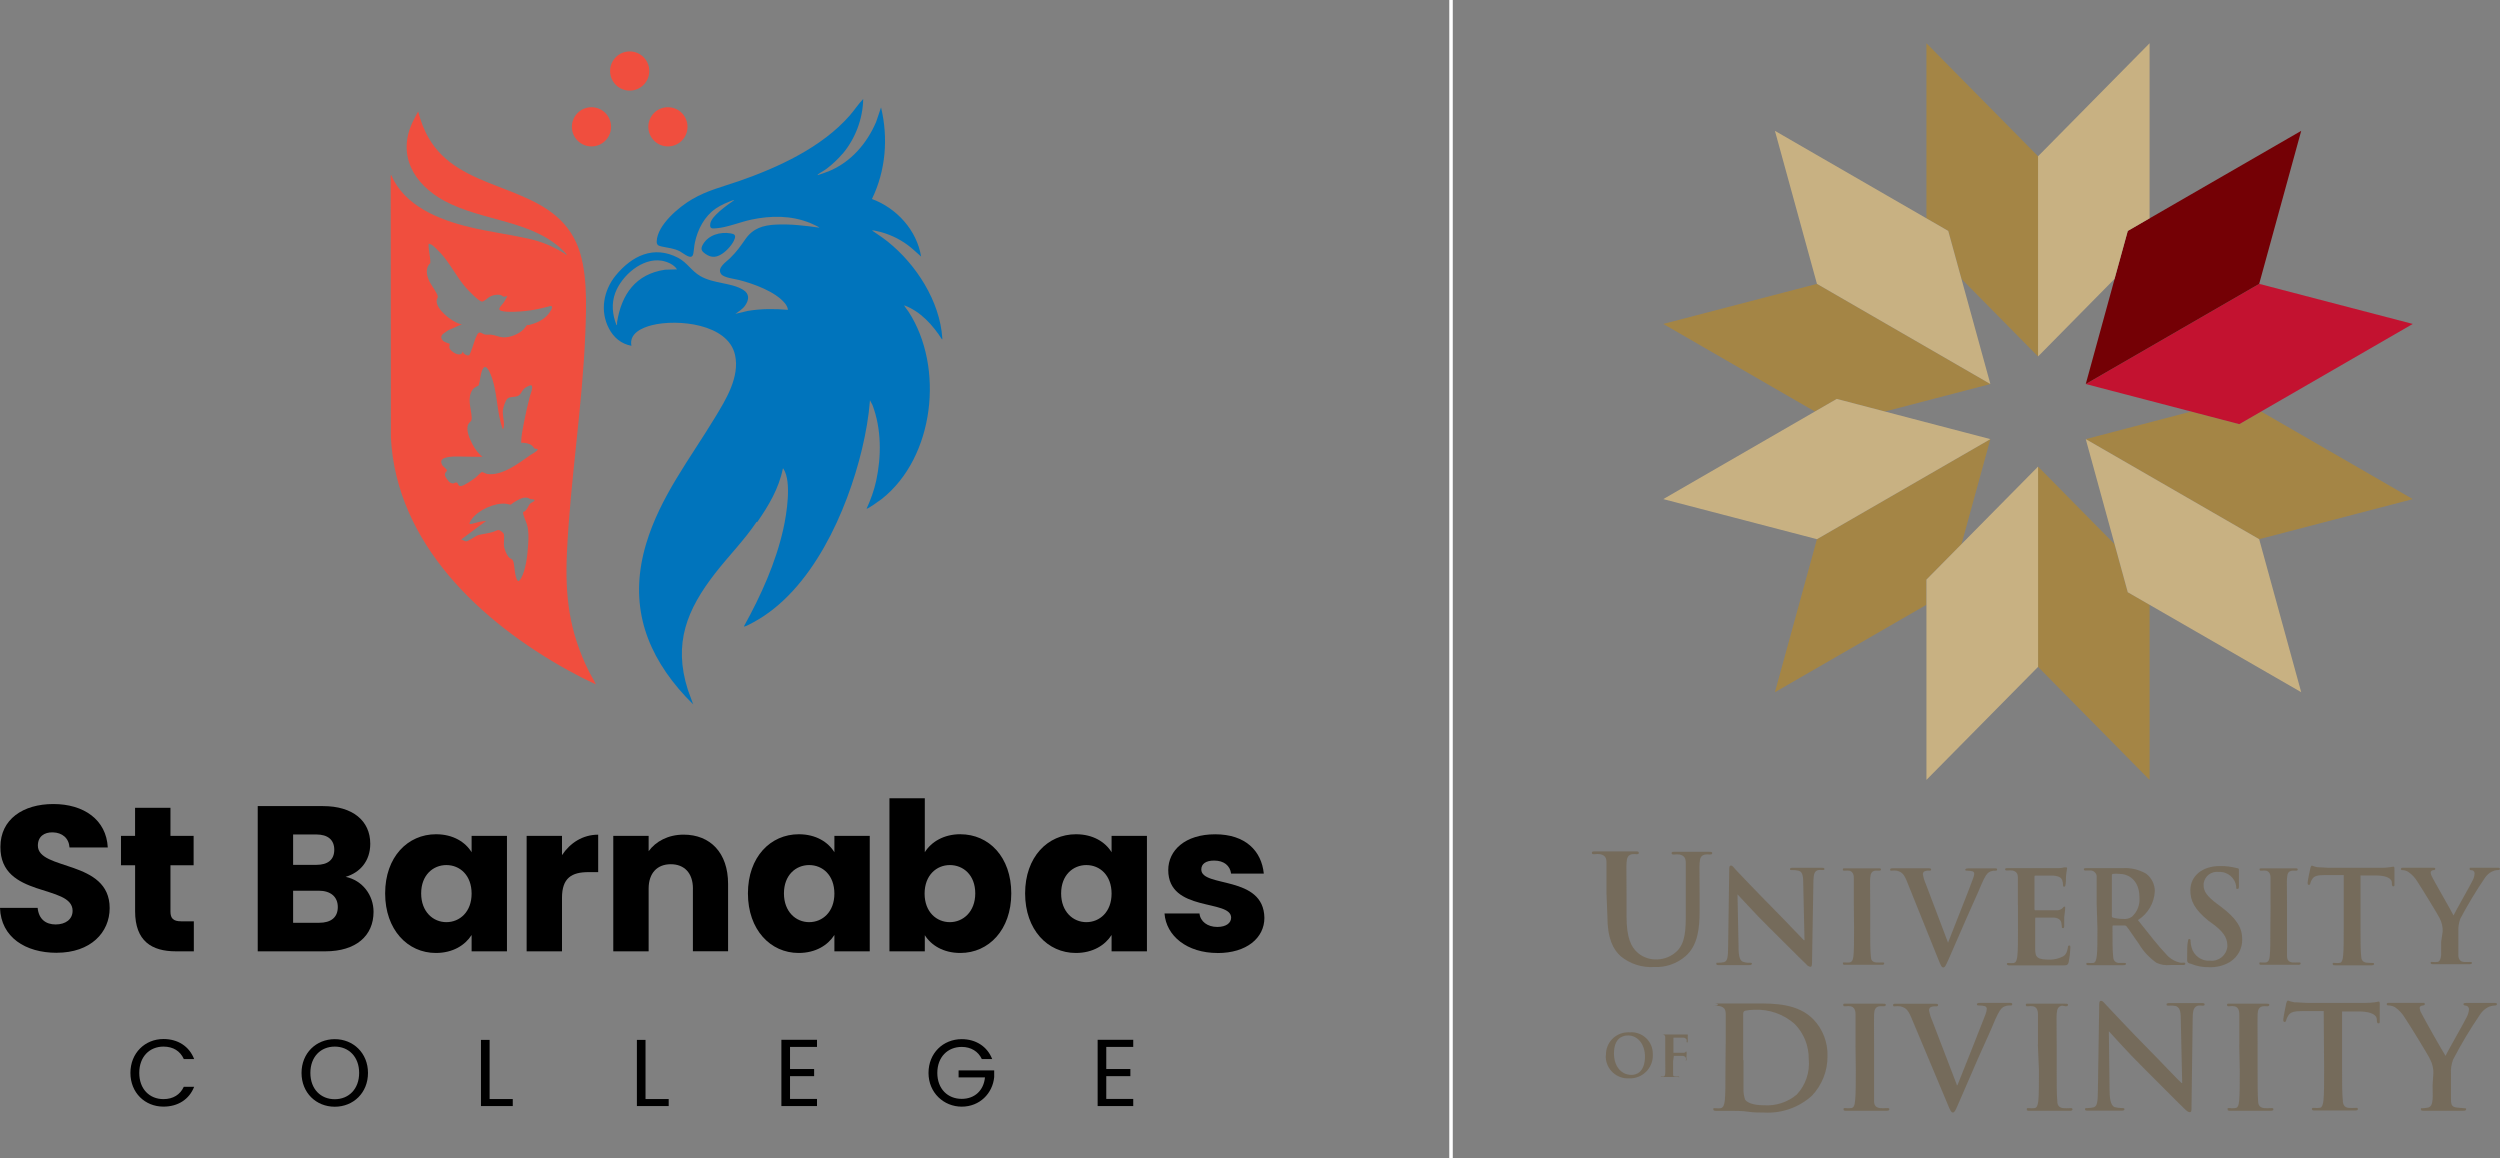 <svg xmlns="http://www.w3.org/2000/svg" id="Layer_2" viewBox="0 0 715.58 331.5"><rect x="0" y="0" width="715.58" height="331.5" fill="#808080" stroke="none"/><defs><style>.cls-1{fill:none;stroke:#fff;stroke-miterlimit:10;}.cls-2{fill:#c31230;}.cls-3{fill:#0074bc;}.cls-4{fill:#c8b182;}.cls-5{fill:#f04e3e;}.cls-6{fill:#a48545;}.cls-7{fill:#756b5b;}.cls-8{fill:#740005;}</style></defs><g id="Layer_1-2"><circle class="cls-5" cx="191.18" cy="36.3" r="5.61"></circle><circle class="cls-5" cx="180.24" cy="20.33" r="5.61"></circle><circle class="cls-5" cx="169.3" cy="36.3" r="5.61"></circle><path class="cls-3" d="M241.15,44.01c-1.26,1.51-3.02,3.15-4.59,4.32-.72.54-1.65,1-2.34,1.52-.09.07-.27.16-.11.27,1.04-.37,2.1-.69,3.13-1.11,6.3-2.6,10.9-7.93,13.54-14.12l1.4-4.14c2.11,8.76,1.35,18.08-2.6,26.21,7.08,2.62,12.83,8.92,14.07,16.48-1.28-1.11-2.49-2.31-3.86-3.32-2.61-1.92-5.65-3.3-8.84-3.98-.44-.09-.92-.22-1.37-.18,1.53,1.05,3.1,2.07,4.55,3.23,8.1,6.5,14.89,17.01,15.59,27.6,0,.1.06.37-.1.34-2.62-4.09-6.13-7.99-10.79-9.73-.1.1,1.08,1.6,1.22,1.82,10.29,15.86,7.45,41.63-7.63,53.58-.4.32-4.16,3.02-4.38,2.8,1.18-2.56,2.15-5.23,2.75-7.99,1.53-7.05,1.51-14.9-1.06-21.68l-.72-1.35c-.36,4.71-1.19,9.37-2.28,13.95-4.24,17.75-14.28,40.55-31.07,49.58-.6.32-1.88,1.03-2.46,1.2-.12.03-.28.07-.22-.12,4.8-8.69,9.05-18.05,11.23-27.8.94-4.2,2.44-13.46.07-17.13-.06-.09.01-.17-.21-.12-1.12,5.65-4.1,10.65-7.34,15.31l-.17-.08c-3.49,5.22-7.99,9.73-11.85,14.7-8.07,10.37-12.06,20.06-7.83,33.36l1.52,4.17c-1.44-1.41-2.84-2.89-4.14-4.43-10.4-12.28-14.01-25.78-9.32-41.51,4-13.41,12.52-24.29,19.65-36.05,3.15-5.2,7.22-11.69,5.79-18.05-2.01-8.92-16.54-10.3-23.75-8.49-2.81.7-6.62,2.35-5.9,5.91-2.91-.55-5.05-2.33-6.41-4.91-2.68-5.07-1.57-11.01,1.98-15.3,4.6-5.55,10.81-8.64,17.81-4.97,2.57,1.35,3.81,3.76,6.34,5.22,3.84,2.22,8.81,1.83,12.26,3.93,1.85,1.13,1.73,2.84.57,4.5-.71,1.02-1.79,1.66-2.78,2.38l3.54-.84c3.8-.64,7.66-.63,11.49-.31-.04-.71-.48-1.4-.91-1.93-2.75-3.32-8.96-5.55-13.06-6.6-1.31-.34-4.38-.66-5.14-1.69-1.31-1.77,1.43-3.48,2.5-4.52,1.9-1.85,2.95-3.35,4.44-5.49,2.15-3.08,4.99-3.97,8.66-4.16,4.18-.21,8.36.29,12.48.87.16-.12-2.53-1.3-2.72-1.38-5.4-2.15-11.13-2.1-16.76-.91-3.14.67-6.95,2.26-10.04,2.48-1.2.09-1.88.15-1.68-1.3.31-2.23,4.84-5.33,6.61-6.59.08-.06.28-.05.08-.21-1.77.64-3.53,1.36-5.09,2.42-3.26,2.22-5.21,5.99-6.01,9.79-.22,1.06-.25,2.18-.46,3.2-.41,2.06-2.81-.21-3.82-.72-1.81-.9-3.15-.93-5.02-1.34-1.03-.23-1.67-.36-1.62-1.57.21-4.68,6.41-9.84,10.15-12.01,4.39-2.55,8.55-3.51,13.26-5.14,11.32-3.92,23.86-9.68,31.85-18.83,1.34-1.54,2.44-3.25,3.85-4.72-.11,5.7-2.24,11.31-5.87,15.66ZM193.78,77.1c-.88-1.41-2.82-2.22-4.41-2.48-5.57-.9-11.43,4.29-13.27,9.23-1.13,3.05-.82,6.16.33,9.15.26.29.19-.71.2-.81,1.26-7.96,5.35-13.76,13.72-14.99l3.42-.1Z"></path><path class="cls-3" d="M206.86,72.54c-1.68,1.15-3.15,1.36-4.88.17-1.21-.83-1.54-1.43-.76-2.77,1.57-2.71,4.96-3.65,7.92-3.14,1.07.18,1.53.49,1.13,1.6-.53,1.49-2.12,3.25-3.42,4.14Z"></path><path class="cls-5" d="M124.36,41.99c10.39,13.6,33.03,10.91,40.59,27.48,3.34,7.33,2.9,17.93,2.59,25.88-.83,21.04-4.3,41.96-5.27,62.93-.57,12.48.68,22.52,6.23,33.76.64,1.3,1.47,2.53,2.06,3.87-2.67-1.24-5.31-2.58-7.89-4.01-24.98-13.81-49.19-36.23-50.79-66.66l-.05-75.02.15-.1c3.8,8.81,13.54,12.72,22.29,14.85,5.55,1.35,11.2,2.07,16.75,3.29,3.99.88,6.94,2.1,10.41,4.21.1.06.68.61.84.48-.15-.17-.29-.4-.44-.57-8.89-9.45-23.46-8.86-34.63-14.89-8.83-4.77-13.8-13.29-8.83-23.1l1.32-2.49c.68,2.68,1.69,5.36,3.1,7.74.43.73,1.05,1.67,1.56,2.34ZM123.41,70.01c-.22-.12-.47-.26-.73-.23-.11,1.87.56,3.68.49,5.54-1.56,1.41-1.03,3.63-.22,5.31.43.89,2.48,3.62,2.36,4.35-.06.37-.3.64-.33,1.12-.12,2.51,4.24,5.82,6.38,6.53.27.09.56.16.85.17l-3.9,1.73c-.73.6-2.42,1.23-1.92,2.41.4.96,1.48,1.13,2.34,1.46-.13.97-.3,1.28.48,2,.65.6,2.15,1.52,2.96.78.22-.21.14-.46.33-.58,0,.68,1.31,1.4,1.8,1.03.16-.12.39-.78.49-1.01.62-1.48,1.03-3.4,1.77-4.78s1.43-.21,2.35-.07c.49.07,1.1-.03,1.62.02,1.13.1,2.27.68,3.39.76,2.01.15,4.55-.89,5.98-2.31.25-.25.79-1.12,1.01-1.21.17-.08.32.05.48,0,2.02-.49,4.15-1.4,5.48-3.02.31-.38,1.9-2.37.73-2.44-2.36.66-4.79,1.2-7.23,1.45-1.8.19-5.31.46-6.96-.07-1.28-.41.31-1.69.74-2.31.15-.22,1.11-1.74.98-1.86-.29-.11-.6.18-.8.17-.32-.01-.78-.49-1.18-.55-.98-.15-2.13.07-3,.55-.63.35-1.57,1.45-2.28,1.36-.88-.11-3.8-3.15-4.48-3.93-2.78-3.16-4.51-6.98-7.37-10.04-.55-.59-1.94-2-2.59-2.37ZM143.88,122.77c-1.83-5.03-1.4-10.76-3.5-15.73-.35-.83-1.36-3.06-2.21-1.39-.7,1.37-.69,3.21-1.16,4.67-.6.37-1.29.55-1.71,1.16-1.72,2.55-.42,5.3-.29,7.97.07,1.35-.52,1.1-.98,2-.79,1.56.48,4.39,1.26,5.82.73,1.34,1.61,2.55,2.81,3.5-2.01,0-4.01-.08-6.03-.09-1.65,0-3.15-.13-4.79.41-1.09.36-1.23,1.14-.65,2.12.2.33,1.46,1.2,1.3,1.51-.2.39-.67.58-.59,1.26.06.54,1.03,1.89,1.51,2.15.29.16.65.3.98.23.16-.03.3-.18.46-.22,1.07-.28.57,1.03,1.58,1,.92-.03,3.57-1.9,4.36-2.53.32-.25,1.39-1.42,1.65-1.49.28-.08,1.16.5,1.62.56,4.3.56,8.96-3.08,12.25-5.39.38-.26,2.03-1.15,2.13-1.51.13-.48-.6-.24-.85-.37-.1-.05-.57-.74-.82-.92-.81-.61-2.05-.79-3.04-.77.02-1.95.43-3.89.8-5.8.48-2.49,1.06-5.09,1.71-7.54.15-.57,1.11-2.72.38-3.09-.32-.16-1.57.59-1.88.83-1,.79-.99,2.04-2.36,2.36-.79.19-1.9.05-2.56.61-.59.51-1.17,2.37-1.29,3.14-.24,1.54.38,3.1.28,4.62,0,.12-.14,1.14-.39.91ZM151.71,144.2c.29-.34,1.02-.55,1.23-.84.36-.51-.76-.41-1-.46-.28-.06-.7-.38-1.01-.44-1.36-.26-2.89.75-4.01,1.44-.19.11-.58.51-.72.54-.16.04-1.2-.25-1.52-.27-3.18-.25-7.72,1.79-9.61,4.36-.18.25-.83,1.14-.64,1.41.1.03.19.07.29.05.59-.06,1.67-.46,2.38-.6.67-.13,1.36-.25,2.04-.27l-7.03,5.21.05.24c.52-.03.91.43,1.33.38,1.17-.31,2.6-1.65,3.71-1.88,1.37-.28,2.58-.41,3.98-.84.48-.15,1.19-.59,1.62-.51.39.07,1.33.79,1.42,1.19.2.87-.07,2.38.02,3.35.09.88.75,2.44,1.31,3.13s1.22.44,1.46,1.62c.3,1.5.3,3.18.84,4.65.41,1.12.82.63,1.26-.1,1.43-2.41,1.9-6.97,2.07-9.78.11-1.9.18-3.71-.32-5.56-.23-.86-1.3-2.98-1.13-3.67,1.15-.37,1.32-1.61,1.96-2.35Z"></path><path d="M16.22,272.72c-8.94,0-15.93-4.44-16.22-12.85h10.78c.3,3.2,2.31,4.74,5.15,4.74s4.85-1.48,4.85-3.91c0-7.7-20.78-3.55-20.66-18.3,0-7.88,6.45-12.26,15.16-12.26s15.16,4.5,15.57,12.43h-10.95c-.18-2.66-2.07-4.26-4.8-4.32-2.43-.06-4.26,1.18-4.26,3.79,0,7.22,20.55,3.97,20.55,17.88,0,6.99-5.45,12.79-15.16,12.79Z"></path><path d="M38.66,247.67h-4.03v-8.41h4.03v-8.05h10.13v8.05h6.63v8.41h-6.63v13.26c0,1.95.83,2.78,3.08,2.78h3.61v8.59h-5.15c-6.87,0-11.66-2.9-11.66-11.49v-13.14Z"></path><path d="M93.13,272.3h-19.36v-41.57h18.71c8.47,0,13.5,4.2,13.5,10.78,0,5.03-3.02,8.29-7.05,9.47,4.85,1.01,7.99,5.27,7.99,10.01,0,6.87-5.03,11.31-13.8,11.31ZM90.53,238.85h-6.63v8.7h6.63c3.32,0,5.15-1.48,5.15-4.32s-1.84-4.38-5.15-4.38ZM91.24,254.95h-7.34v9.18h7.46c3.37,0,5.33-1.54,5.33-4.5s-2.07-4.68-5.45-4.68Z"></path><path d="M124.81,238.79c4.91,0,8.41,2.25,10.18,5.15v-4.68h10.12v33.04h-10.12v-4.68c-1.84,2.9-5.33,5.15-10.24,5.15-8.05,0-14.51-6.63-14.51-17.05s6.45-16.93,14.57-16.93ZM127.77,247.61c-3.79,0-7.22,2.84-7.22,8.11s3.43,8.23,7.22,8.23,7.22-2.9,7.22-8.17-3.37-8.17-7.22-8.17Z"></path><path d="M160.86,272.3h-10.12v-33.04h10.12v5.51c2.31-3.49,5.92-5.86,10.36-5.86v10.72h-2.78c-4.8,0-7.58,1.66-7.58,7.34v15.34Z"></path><path d="M198.34,254.36c0-4.5-2.49-6.99-6.34-6.99s-6.34,2.49-6.34,6.99v17.94h-10.12v-33.04h10.12v4.38c2.01-2.78,5.57-4.74,10.01-4.74,7.64,0,12.73,5.21,12.73,14.09v19.3h-10.07v-17.94Z"></path><path d="M228.65,238.79c4.91,0,8.41,2.25,10.18,5.15v-4.68h10.12v33.04h-10.12v-4.68c-1.84,2.9-5.33,5.15-10.24,5.15-8.05,0-14.51-6.63-14.51-17.05s6.45-16.93,14.57-16.93ZM231.61,247.61c-3.79,0-7.22,2.84-7.22,8.11s3.43,8.23,7.22,8.23,7.22-2.9,7.22-8.17-3.37-8.17-7.22-8.17Z"></path><path d="M274.89,238.79c8.17,0,14.57,6.51,14.57,16.93s-6.45,17.05-14.57,17.05c-4.86,0-8.35-2.19-10.18-5.09v4.62h-10.12v-43.82h10.12v15.45c1.84-2.96,5.45-5.15,10.18-5.15ZM271.87,247.61c-3.79,0-7.22,2.9-7.22,8.17s3.43,8.17,7.22,8.17,7.28-2.96,7.28-8.23-3.43-8.11-7.28-8.11Z"></path><path d="M307.99,238.79c4.91,0,8.41,2.25,10.18,5.15v-4.68h10.12v33.04h-10.12v-4.68c-1.84,2.9-5.33,5.15-10.24,5.15-8.05,0-14.51-6.63-14.51-17.05s6.45-16.93,14.57-16.93ZM310.95,247.61c-3.79,0-7.22,2.84-7.22,8.11s3.43,8.23,7.22,8.23,7.22-2.9,7.22-8.17-3.37-8.17-7.22-8.17Z"></path><path d="M348.54,272.78c-8.82,0-14.74-4.91-15.22-11.31h10.01c.24,2.31,2.31,3.85,5.09,3.85,2.61,0,3.97-1.18,3.97-2.66,0-5.33-18-1.48-18-13.62,0-5.62,4.8-10.24,13.44-10.24s13.26,4.74,13.91,11.25h-9.36c-.3-2.25-2.01-3.73-4.86-3.73-2.37,0-3.67.95-3.67,2.55,0,5.27,17.88,1.54,18.06,13.85,0,5.74-5.09,10.07-13.38,10.07Z"></path><path d="M46.79,297.4c4.1,0,7.37,2.07,8.78,5.73h-2.96c-1.03-2.28-3.04-3.56-5.82-3.56-3.97,0-6.93,2.88-6.93,7.53s2.96,7.5,6.93,7.5c2.77,0,4.78-1.28,5.82-3.53h2.96c-1.41,3.64-4.67,5.68-8.78,5.68-5.3,0-9.46-3.97-9.46-9.65s4.16-9.7,9.46-9.7Z"></path><path d="M95.82,316.78c-5.33,0-9.51-3.99-9.51-9.67s4.19-9.67,9.51-9.67,9.51,4,9.51,9.67-4.16,9.67-9.51,9.67ZM95.82,314.63c4,0,6.98-2.91,6.98-7.53s-2.99-7.53-6.98-7.53-6.98,2.88-6.98,7.53,2.99,7.53,6.98,7.53Z"></path><path d="M140.14,297.65v16.93h6.63v2.01h-9.1v-18.94h2.47Z"></path><path d="M184.77,297.65v16.93h6.63v2.01h-9.1v-18.94h2.47Z"></path><path d="M233.85,299.66h-7.72v6.33h6.9v2.04h-6.9v6.52h7.72v2.04h-10.19v-18.97h10.19v2.04Z"></path><path d="M283.99,303.14h-2.96c-1.03-2.2-3.1-3.48-5.76-3.48-3.99,0-6.98,2.88-6.98,7.45s2.99,7.42,6.98,7.42c3.72,0,6.28-2.39,6.66-6.14h-7.55v-2.01h10.19v1.9c-.44,4.7-4.16,8.48-9.29,8.48s-9.51-3.97-9.51-9.65,4.19-9.67,9.51-9.67c4,0,7.31,2.07,8.72,5.71Z"></path><path d="M324.37,299.66h-7.72v6.33h6.9v2.04h-6.9v6.52h7.72v2.04h-10.19v-18.97h10.19v2.04Z"></path><line class="cls-1" x1="415.33" x2="415.33" y2="331.5"></line><g id="Layer_2-2"><g id="University_of_Divinity"><g id="University_of_Divinity-2"><polygon class="cls-6" points="551.41 12.38 551.41 62.48 557.65 66.1 561.45 79.84 583.36 102.03 583.36 44.73 551.41 12.38"></polygon><polygon class="cls-6" points="476.08 92.72 519.48 117.79 525.73 114.18 539.53 117.79 569.71 109.92 520.07 81.25 476.08 92.72"></polygon><polygon class="cls-6" points="508.04 198.13 551.41 173.1 551.41 165.9 561.45 155.74 569.71 125.69 520.07 154.33 508.04 198.13"></polygon><polygon class="cls-6" points="615.28 223.23 615.28 173.1 609.04 169.52 605.24 155.74 583.36 133.55 583.36 190.88 615.28 223.23"></polygon><polygon class="cls-6" points="690.61 142.86 647.2 117.79 640.96 121.4 627.19 117.79 597.01 125.69 646.65 154.33 690.61 142.86"></polygon><polygon class="cls-2" points="690.61 92.72 646.65 81.25 597.01 109.92 640.96 121.4 690.61 92.72"></polygon><polygon class="cls-8" points="658.68 37.45 646.65 81.25 597.01 109.92 609.04 66.1 658.68 37.45"></polygon><polygon class="cls-4" points="508.04 37.45 520.07 81.25 569.71 109.92 557.65 66.1 508.04 37.45"></polygon><polygon class="cls-4" points="476.08 142.86 520.07 154.33 569.71 125.69 525.73 114.18 476.08 142.86"></polygon><polygon class="cls-4" points="551.41 223.23 583.36 190.88 583.36 133.55 551.41 165.9 551.41 223.23"></polygon><polygon class="cls-4" points="658.68 198.13 646.65 154.33 597.01 125.69 609.04 169.52 658.68 198.13"></polygon><polygon class="cls-4" points="609.04 66.1 615.28 62.48 615.28 12.38 583.36 44.73 583.36 102.03 605.24 79.84 609.04 66.1"></polygon><path class="cls-7" d="M459.83,256.13v-9.18c0-1.47-.43-2.14-1.78-2.45-.56-.08-1.12-.08-1.68,0-.49,0-.73,0-.73-.4s.31-.4.95-.4h11.54c.64,0,.95,0,.95.4s-.28.4-.67.4c-.42-.06-.84-.06-1.25,0-1.16.21-1.5.95-1.59,2.45s0,2.57,0,9.18v6.12c0,6.12,1.25,8.85,3.34,10.59,1.52,1.23,3.43,1.86,5.39,1.78,2.16-.05,4.21-.91,5.75-2.42,2.36-2.39,2.48-6.12,2.48-10.68v-14.48c0-1.38-.43-2.14-1.78-2.45-.52-.05-1.04-.05-1.56,0-.46,0-.73,0-.73-.4s.31-.37.92-.37h9.82c.61,0,.89,0,.89.37s-.24.4-.77.4c-.41-.05-.82-.05-1.22,0-1.19.21-1.53.95-1.62,2.45s0,2.6,0,9.18v4.59c0,4.77-.46,9.82-4.07,12.92-2.49,2.13-5.7,3.23-8.97,3.06-3.44.21-6.84-.88-9.52-3.06-2.2-1.96-3.83-5.14-3.83-11.39l-.24-6.21Z"></path><path class="cls-7" d="M497.63,271.22c0,2.88.55,3.83,1.29,4.07.61.21,1.25.31,1.9.28.43,0,.64,0,.64.28s-.34.4-.86.4h-8.54c-.46,0-.8,0-.8-.4s.21-.28.58-.28c.56,0,1.11-.06,1.65-.18.98-.31,1.13-1.35,1.16-4.59l.31-21.79c0-.73,0-1.25.49-1.25s.73.49,1.35,1.16,6.12,6.46,11.42,11.81c2.51,2.51,7.47,7.8,8.11,8.39h.18l-.37-16.53c0-2.23-.37-3.06-1.25-3.34-.64-.16-1.3-.23-1.96-.21-.43,0-.58,0-.58-.31s.4-.34.95-.34h8.05c.49,0,.86,0,.86.34s-.24.31-.67.31c-.37-.05-.74-.05-1.1,0-1.04.28-1.32,1.07-1.38,3.06l-.4,23.51c0,.83-.15,1.13-.46,1.13-.5-.1-.95-.38-1.25-.8-2.33-2.2-7.04-7.01-10.87-10.77-3.83-3.76-8.11-8.57-8.75-9.18h0l.31,15.24Z"></path><path class="cls-7" d="M530.62,259.07v-7.8c0-1.19-.46-1.81-1.25-2.05-.45-.06-.9-.06-1.35,0-.34,0-.55,0-.55-.37s.28-.31.86-.31h9.27c.49,0,.8,0,.8.31s-.24.37-.61.37c-.37-.03-.74-.03-1.1,0-.98.18-1.29.83-1.38,2.11s0,2.2,0,7.8v6.49c0,3.58,0,6.46.18,8.05,0,1.01.34,1.65,1.44,1.81.6.03,1.2.03,1.81,0,.4,0,.58,0,.58.31s-.31.37-.7.37h-10.38c-.46,0-.73,0-.73-.37s0-.31.58-.31c.45.05.9.05,1.35,0,.73-.18.95-.77,1.07-1.81.18-1.53.18-4.44.18-8.02l-.06-6.58Z"></path><path class="cls-7" d="M545.71,252c-.86-2.02-1.47-2.42-2.82-2.79-.47-.06-.94-.06-1.41,0-.37,0-.46,0-.46-.34s.4-.34.98-.34h9.89c.46,0,.86,0,.86.34s-.21.34-.55.34c-.49-.06-.99.03-1.44.24-.24.18-.38.47-.37.77.16.98.45,1.94.86,2.85l6.34,16.74h0c1.56-4.07,6.34-15.92,7.16-18.36.19-.43.3-.88.34-1.35,0-.31-.17-.59-.46-.7-.48-.12-.97-.18-1.47-.18-.37,0-.64,0-.64-.28s.34-.4,1.04-.4h7.31c.49,0,.77,0,.77.34s-.21.34-.58.34c-.62-.03-1.24.13-1.78.46-.49.31-1.04.95-2.05,3.27-1.44,3.49-2.42,5.39-4.41,10.01l-4.9,11.23c-.95,2.14-1.19,2.72-1.68,2.72s-.7-.52-1.41-2.26l-9.12-22.65Z"></path><path class="cls-7" d="M577.58,259.07v-7.8c0-1.19-.34-1.81-1.56-2.11-.48-.03-.96-.03-1.44,0-.43,0-.64,0-.64-.34s.28-.34.83-.34h14.51c.54,0,1.07-.07,1.59-.21h.55c.21,0,.24,0,.24.31-.15.79-.25,1.59-.31,2.39,0,.37,0,1.99-.18,2.45.02.19-.12.35-.3.37-.01,0-.02,0-.03,0h0c-.24,0-.34,0-.34-.49,0-.45-.07-.89-.21-1.32-.28-.67-.61-1.13-2.48-1.35h-5.2c-.18,0-.28,0-.28.34v9.18c0,.24,0,.4.28.4h5.88c.65.07,1.3-.13,1.81-.55.34-.37.4-.49.58-.49s.24,0,.24.31,0,.83-.28,2.69v2.48c0,.28,0,.67-.34.67-.15.03-.3-.06-.33-.21,0-.01,0-.03,0-.04h0c-.02-.43-.07-.86-.15-1.29-.18-.77-.7-1.32-2.05-1.47h-5.23c-.18,0-.21,0-.21.37v8.6c0,2.54.67,3.06,4.41,3.06,1.14-.04,2.27-.31,3.31-.8.95-.43,1.41-1.19,1.65-2.69,0-.43.15-.55.43-.55s.28.31.28.64c-.06,1.38-.22,2.75-.49,4.1-.24.95-.58.95-1.96.95h-14.97q-.73,0-.73-.37c0-.37,0-.31.61-.31.44.05.88.05,1.32,0,.73-.18.92-.98,1.04-2.05.18-1.53.18-4.44.18-7.84v-6.7Z"></path><path class="cls-7" d="M604.48,261.98c0,.4,0,.55.31.67.91.24,1.84.37,2.79.37.92.13,1.86-.09,2.63-.61,1.55-1.39,2.35-3.43,2.17-5.51,0-5.26-3.46-6.76-5.63-6.76-.65-.08-1.31-.08-1.96,0-.24,0-.31.21-.31.52v11.32ZM600.13,258.92v-7.65c.16-1-.52-1.94-1.52-2.1-.02,0-.04,0-.07,0-.48-.03-.96-.03-1.44,0-.4,0-.64,0-.64-.34s.28-.34.83-.34h10.22c2.37-.16,4.74.4,6.79,1.59,1.57,1.2,2.49,3.07,2.48,5.05-.18,3.37-1.99,6.43-4.84,8.23,3.24,4.1,5.82,7.38,7.99,9.67,1.05,1.27,2.49,2.15,4.1,2.51.35.03.69.03,1.04,0,.31,0,.43,0,.43.31s-.24.37-.67.37h-3.61c-1.34.15-2.69-.06-3.92-.61-2.05-1.41-3.77-3.25-5.05-5.39-1.47-2.02-3.06-4.53-3.58-5.08-.16-.18-.4-.27-.64-.24h-3.06c-.18,0-.31,0-.31.28v.52c0,3.43,0,6.34.18,7.9,0,1.04.34,1.78,1.44,2.02h1.81c.31,0,.43,0,.43.28s-.24.37-.73.37h-9.89c-.46,0-.73,0-.73-.37s.15-.28.61-.28c.44.05.88.05,1.32,0,.73,0,.92-.98,1.07-2.02.18-1.53.18-4.47.18-7.87l-.21-6.79Z"></path><path class="cls-7" d="M626.73,275.78c-.61-.24-.7-.43-.7-1.22,0-2.05,0-4.22.18-4.84s0-.95.43-.95.37.34.37.61c.02.64.13,1.28.31,1.9.66,2.33,2.87,3.88,5.29,3.7,2.46.25,4.65-1.53,4.93-3.98h0v-.24c0-1.78-.55-3.49-3.58-5.88l-1.81-1.32c-4.04-3.27-5.2-5.75-5.2-8.72,0-4.07,3.37-6.95,8.48-6.95,1.65-.03,3.3.18,4.9.61.37,0,.52.18.52.43v4.44c0,.8,0,1.07-.43,1.07s-.34-.21-.34-.64c-.27-2.51-2.47-4.37-4.99-4.22-2.11-.29-4.05,1.19-4.34,3.3,0,.01,0,.02,0,.04-.02.15-.02.31,0,.46,0,1.68.83,3.06,3.89,5.36l1.04.77c4.44,3.37,6.12,5.91,6.12,9.4.03,2.59-1.28,5.01-3.46,6.4-1.77,1.07-3.81,1.6-5.88,1.53-1.83.06-3.66-.27-5.36-.98"></path><path class="cls-7" d="M649.9,259.07v-7.8c0-1.19-.43-1.81-1.25-2.05-.44-.06-.88-.06-1.32,0-.37,0-.58,0-.58-.37s.31-.31.89-.31h9.27c.46,0,.77,0,.77.31s-.21.37-.58.37c-.37-.03-.74-.03-1.1,0-1.01.18-1.29.83-1.38,2.11s0,2.2,0,7.8v14.54c0,1.01.37,1.65,1.5,1.81.59.03,1.18.03,1.78,0,.43,0,.61,0,.61.31s-.31.37-.7.37h-10.38c-.49,0-.73,0-.73-.37s0-.31.55-.31c.45.05.9.05,1.35,0,.73-.18.98-.77,1.07-1.81.18-1.53.18-4.44.18-8.02l.06-6.58Z"></path><path class="cls-7" d="M670.86,250.47h-5.39c-2.14,0-3.06.28-3.58,1.07-.28.39-.48.82-.61,1.29,0,.31-.21.46-.43.46s-.34-.18-.34-.61.7-3.92.8-4.22.21-.7.43-.7c.5.21,1.02.37,1.56.46,1.1,0,2.48.18,3.7.18h14.57c.85,0,1.7-.06,2.54-.18.32-.08.65-.13.98-.15.24,0,.28.21.28.77v4.28c0,.37,0,.58-.31.58s-.4-.18-.43-.73v-.31c0-.98-1.04-1.99-4.35-2.08h-4.62v15.09c0,3.4,0,6.3.18,7.87,0,1.04.31,1.81,1.44,1.99.56.07,1.12.1,1.68.09.4,0,.58,0,.58.28s-.28.4-.7.4h-10.41c-.49,0-.73,0-.73-.4s0-.28.58-.28c.44.05.88.05,1.32,0,.73,0,.98-.95,1.07-2.02.18-1.53.18-4.44.18-7.84v-15.27Z"></path><path class="cls-7" d="M699.17,266.69c.06-1.34-.24-2.67-.86-3.86-.24-.61-5.17-8.69-6.46-10.62-.65-1.06-1.52-1.96-2.54-2.66-.46-.29-.99-.45-1.53-.49-.31,0-.55,0-.55-.34s.24-.34.7-.34h8.57c.37,0,.55,0,.55.34s-.28.28-.8.4c-.3.08-.52.36-.52.67.07.44.21.86.43,1.25.52,1.1,5.66,9.98,6.12,10.99.37-.86,4.99-8.97,5.51-10.1.31-.6.48-1.26.52-1.93.02-.47-.33-.87-.8-.92-.31,0-.64,0-.64-.37s.18-.34.61-.34h7.41q.67,0,.67.31c0,.31-.31.37-.7.37-.56.03-1.12.18-1.62.43-.81.42-1.49,1.05-1.99,1.81-2.56,3.77-4.91,7.67-7.04,11.69-.42,1.15-.61,2.38-.55,3.61v6.73c0,1.07.4,1.87,1.5,2.02.6.03,1.2.03,1.81,0,.4,0,.58,0,.58.28s-.31.37-.77.37h-10.25c-.49,0-.8,0-.8-.37s.18-.28.58-.28c.43.05.86.05,1.29,0,.73,0,1.07-.95,1.13-2.02v-3.67l.43-2.97Z"></path><path class="cls-7" d="M499.04,303.42v8.26c-.03,1.04.13,2.08.46,3.06.52.77,2.11,1.62,5.39,1.62,3.41.24,6.78-.86,9.4-3.06,2.55-2.73,3.8-6.44,3.43-10.16.05-3.75-1.39-7.36-4.01-10.04-3.19-2.82-7.35-4.28-11.6-4.07-.88,0-1.77.09-2.63.28-.34.13-.55.47-.52.83v13.28h.09ZM493.96,298.95v-8.66c0-1.32-.4-2.02-1.81-2.33-.53-.05-1.06-.05-1.59,0-.46,0,1.16,0,1.16-.4s-1.56-.34-.95-.34h12c5.11,0,11.91,0,16.34,4.62,2.65,2.8,4.08,6.53,3.98,10.38.06,4.23-1.53,8.31-4.44,11.39-3.71,3.37-8.62,5.11-13.62,4.84-1.44,0-3.06,0-4.68-.24s-3.06-.24-4.01-.24h-5.11q-.83,0-.83-.43c0-.43,0-.34.64-.34.49.05.98.05,1.47,0,.83-.18,1.04-1.07,1.19-2.26.18-1.71.18-4.93.18-8.69l.06-7.28Z"></path><path class="cls-7" d="M531.11,298.95v-8.66c0-1.29-.49-2.08-1.41-2.26-.49-.08-.98-.08-1.47,0-.4,0-.64,0-.64-.43s.34-.31.98-.31h10.35c.52,0,.86,0,.86.31s-.24.43-.64.43c-.41-.03-.82-.03-1.22,0-1.1.21-1.44.92-1.5,2.33s0,2.45,0,8.66v16.16c0,1.1.4,1.78,1.62,1.99.69.05,1.39.05,2.08,0,.46,0,.67,0,.67.34s-.34.43-.8.43h-11.48c-.55,0-.83,0-.83-.43s.15-.34.67-.34c.48.06.96.06,1.44,0,.83,0,1.07-.86,1.19-2.02.21-1.81.21-4.96.21-8.88l-.09-7.31Z"></path><path class="cls-7" d="M547,291.11c-.95-2.23-1.62-2.69-3.06-3.06-.53-.08-1.06-.08-1.59,0-.37,0-.49,0-.49-.4s.43-.34,1.04-.34h10.93c.49,0,.92,0,.92.34s-.21.4-.61.4c-.53-.06-1.07.03-1.56.24-.27.21-.43.54-.43.89.19,1.06.5,2.08.95,3.06l7.04,18.36h.15c1.81-4.5,7.04-17.63,8.05-20.32.19-.48.3-.99.34-1.5.02-.34-.19-.66-.52-.77-.54-.15-1.09-.22-1.65-.21-.34,0-.67,0-.67-.34s.37-.4,1.16-.4h8.11c.52,0,.86,0,.86.37s-.24.37-.64.37c-.7-.04-1.39.13-1.99.49-.55.37-1.16,1.07-2.26,3.58-1.59,3.86-2.69,6.12-4.9,11.08-2.6,5.94-4.53,10.41-5.39,12.43s-1.29,3.06-1.78,3.06-.8-.55-1.56-2.45l-10.44-24.88Z"></path><path class="cls-7" d="M583.33,298.95v-8.66c0-1.29-.49-2.08-1.38-2.26-.49-.08-.98-.08-1.47,0-.4,0-.64,0-.64-.43s.31-.31.98-.31h10.25c.55,0,.86,0,.86.31s-.21.43-.64.43l-1.07-.18c-1.1.21-1.44.92-1.53,2.33s0,2.45,0,8.66v7.38c0,3.95,0,7.16.18,8.97,0,1.1.4,1.78,1.62,1.99.69.05,1.39.05,2.08,0,.46,0,.64,0,.64.34s-.31.43-.77.43h-11.51c-.52,0-.8,0-.8-.43s.15-.34.64-.34c.49.06.98.06,1.47,0,.8,0,1.04-.86,1.19-2.02.18-1.81.18-4.96.18-8.88l-.31-7.31Z"></path><path class="cls-7" d="M603.84,312.33c0,3.06.64,4.25,1.44,4.56.69.18,1.4.27,2.11.28.46,0,.7,0,.7.34s-.37.4-.95.4h-9.46c-.52,0-.89,0-.89-.4s.24-.34.64-.34c.61,0,1.22-.07,1.81-.21,1.07-.34,1.22-1.5,1.25-5.05l.37-24.06c0-.8,0-1.38.52-1.38s.83.52,1.53,1.25,6.67,7.16,12.55,13.1c2.75,2.75,8.26,8.63,8.97,9.18h.18l-.4-18.36c0-2.48-.4-3.24-1.38-3.67-.66-.13-1.34-.18-2.02-.12-.49,0-.67,0-.67-.37s.46-.37,1.07-.37h8.91c.55,0,.92,0,.92.37s-.21.37-.7.37c-.41-.05-.82-.05-1.22,0-1.13.37-1.47,1.19-1.5,3.49l-.34,25.71c0,.92,0,1.29-.52,1.29s-.92-.46-1.41-.89c-2.57-2.45-7.77-7.8-12.03-12s-8.97-9.52-9.7-10.28h0l.21,17.17Z"></path><path class="cls-7" d="M640.96,298.95v-8.66c0-1.29-.49-2.08-1.38-2.26-.49-.08-.98-.08-1.47,0-.4,0-.67,0-.67-.43s.34-.31,1.01-.31h10.28c.52,0,.83,0,.83.31s-.21.43-.64.43c-.41-.03-.82-.03-1.22,0-1.1.21-1.44.92-1.5,2.33s0,2.45,0,8.66v7.19c0,3.95,0,7.16.15,8.97,0,1.1.43,1.78,1.62,1.99.69.04,1.39.04,2.08,0,.46,0,.67,0,.67.34s-.31.43-.8.43h-11.48c-.52,0-.83,0-.83-.43s0-.34.64-.34c.49.06.98.06,1.47,0,.83,0,1.07-.86,1.19-2.02.18-1.81.18-4.96.18-8.88l-.15-7.31Z"></path><path class="cls-7" d="M665.14,289.4h-6.12c-2.36,0-3.37.31-3.98,1.19-.3.43-.52.91-.67,1.41,0,.37-.21.52-.46.52s-.37-.21-.37-.67.77-4.35.86-4.68.24-.77.49-.77c.59.21,1.19.37,1.81.49,1.35,0,2.69.18,4.07.18h16.16c.94,0,1.88-.06,2.82-.18l1.1-.21c.28,0,.31.24.31.86v4.74c0,.4,0,.64-.37.64s-.4-.21-.46-.83v-.28c0-1.07-1.16-2.2-4.81-2.3h-5.14v16.68c0,3.73,0,6.95.21,8.72,0,1.13.37,2.05,1.59,2.2.69.05,1.39.05,2.08,0,.43,0,.64,0,.64.34s-.34.4-.77.4h-11.57c-.52,0-.8,0-.8-.4s.15-.34.64-.34c.49.05.98.05,1.47,0,.83,0,1.07-1.07,1.19-2.26.18-1.71.18-4.93.18-8.66l-.12-16.8Z"></path><path class="cls-7" d="M696.51,307.4c.06-1.49-.27-2.97-.98-4.28-.24-.67-5.72-9.64-7.16-11.75-.71-1.21-1.67-2.25-2.82-3.06-.54-.31-1.15-.48-1.78-.52-.34,0-.61,0-.61-.37s.28-.37.77-.37h9.52c.4,0,.61,0,.61.37s-.31.28-.92.46c-.35.06-.59.38-.55.73.06.49.22.96.49,1.38.55,1.22,6.12,11.05,6.92,12.24.4-1.01,5.57-9.98,6.12-11.23.33-.66.53-1.38.58-2.11.02-.51-.35-.96-.86-1.04-.37,0-.73-.15-.73-.4s.18-.37.67-.37h8.2c.46,0,.73,0,.73.34s-.31.4-.77.4c-.63.04-1.24.21-1.81.49-.89.47-1.64,1.16-2.2,1.99-2.85,4.17-5.44,8.5-7.77,12.98-.49,1.3-.7,2.69-.61,4.07v7.41c0,1.68.46,2.11,1.65,2.26l2.05.18c.46,0,.64,0,.64.31s-.31.43-.86.43h-11.2c-.55,0-.89,0-.89-.43s.18-.31.64-.31c.47-.01.95-.08,1.41-.18.83-.15,1.19-1.04,1.29-2.26s0-3.4,0-4.07l.21-3.27Z"></path><path class="cls-7" d="M470.85,302.5c0-3.7-2.14-6.12-4.84-6.12-1.9,0-4.04,1.07-4.04,5.17,0,3.43,1.87,6.12,5.05,6.12,1.16,0,3.83-.58,3.83-5.39M459.68,301.98c-.09-3.48,2.65-6.37,6.12-6.49h0c.2-.03.41-.03.61,0,3.37-.3,6.34,2.18,6.65,5.55.02.19.03.38.02.58.27,3.61-2.43,6.75-6.03,7.03-.07,0-.14,0-.21.01h-.55c-3.48.19-6.46-2.46-6.67-5.94h0v-.55"></path><path class="cls-7" d="M478.9,303.66v3.58c0,.77,0,.86.64.89.28.03.57.03.86,0,.18,0,.24,0,.24.15s0,0-.34,0h-4.96s0-.15.21-.15c.2.03.41.03.61,0,.34,0,.43-.43.49-.89s0-1.93,0-3.58v-6.64c0-.61-.18-.8-.73-.92h-.92,8.08c.09,0,0,0,0,0,.05.24.05.49,0,.73.03.45.03.9,0,1.35q0,.21-.15.21t-.18-.24c.06-.2.06-.41,0-.61-.25-.4-.73-.61-1.19-.52h-2.57v4.32h2.85c.27.03.54-.09.7-.31h.21c.21,0,0,0,0,0,.03.35.03.69,0,1.04-.06.4-.06.8,0,1.19,0,0,0,.31-.18.31s0,0,0-.24c.03-.16.03-.33,0-.49-.14-.34-.46-.57-.83-.61h-2.63c-.31,0,0,0,0,0l-.21,1.44Z"></path></g></g></g></g></svg>